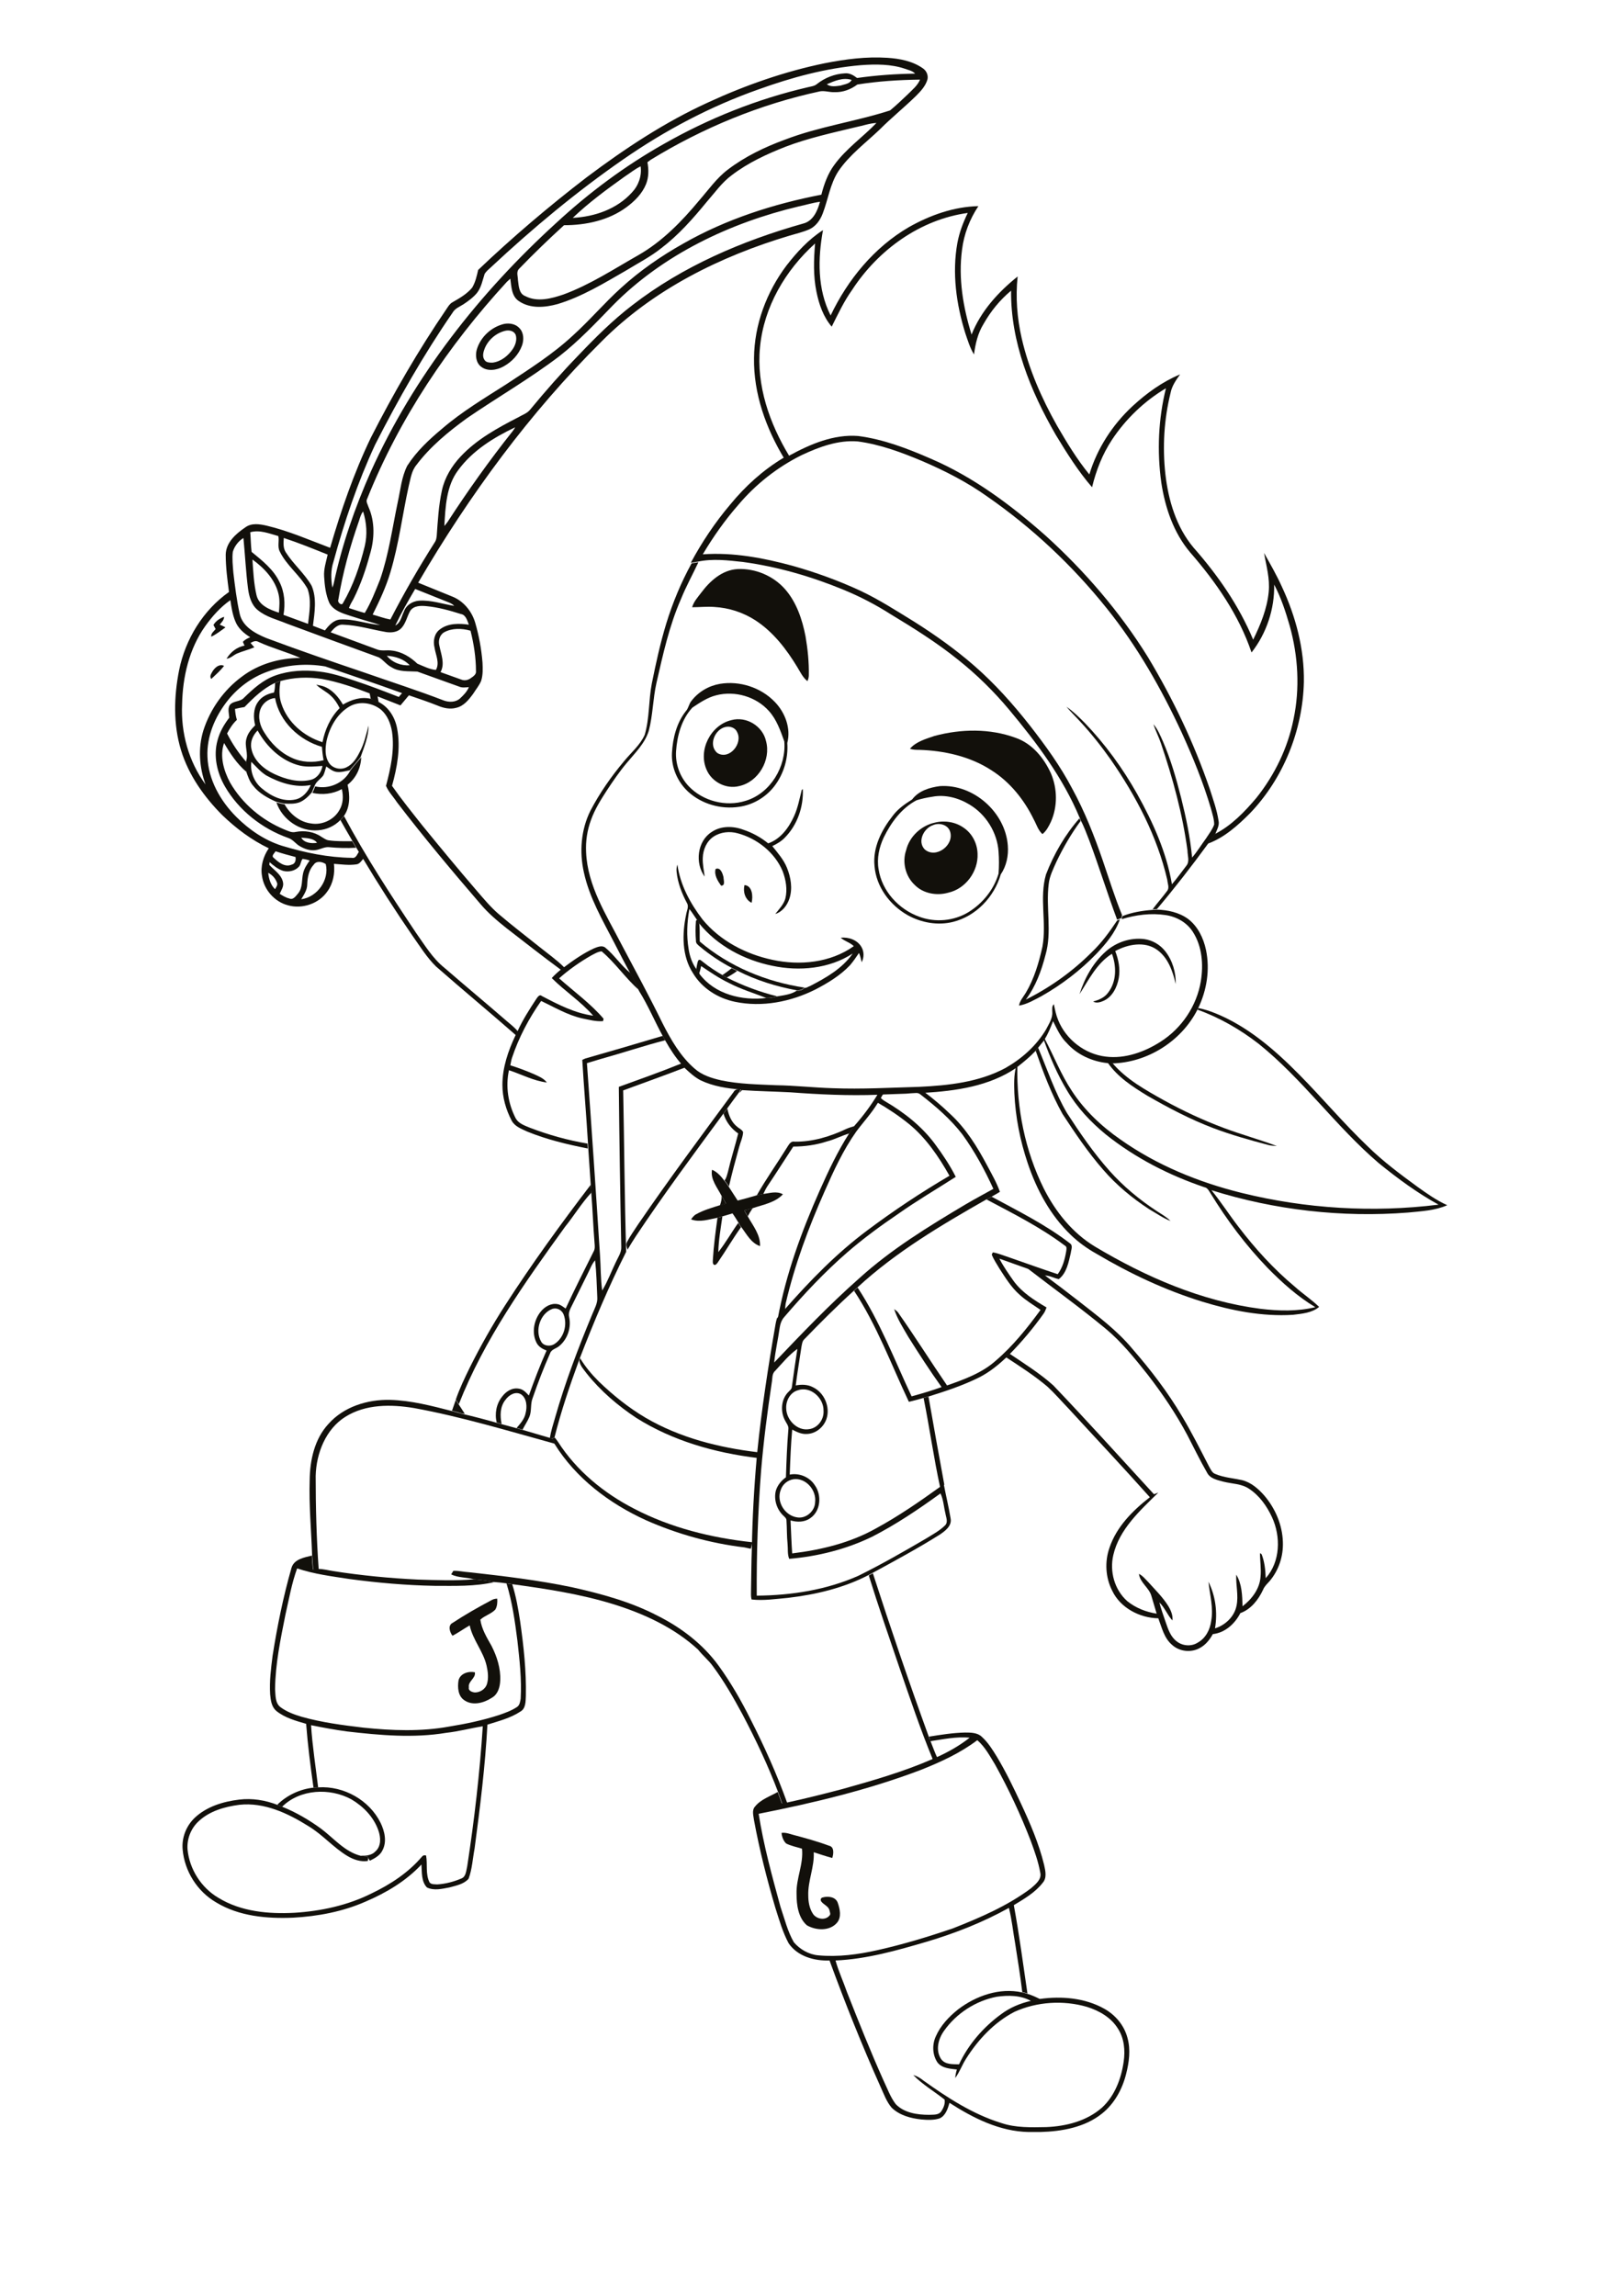 <?xml version="1.0" encoding="utf-8"?>
<!-- Generator: Adobe Illustrator 21.0.2, SVG Export Plug-In . SVG Version: 6.00 Build 0)  -->
<svg version="1.2" baseProfile="tiny" id="Layer_1" xmlns="http://www.w3.org/2000/svg" xmlns:xlink="http://www.w3.org/1999/xlink"
	 x="0px" y="0px" viewBox="0 0 595 842" overflow="scroll" xml:space="preserve">
<g>
	<path fill="#12100B" d="M351.5,736.9c6.6-5,15.2-8,23.4-6.2c0.6,0.1,1.3,0.3,1.9,0.5c1.7,0.5,3.2,1.2,4.8,2
		c-1.1,0.2-2.2,0.4-3.3,0.7c-3.8-2.2-8.5-2.2-12.7-1.6c-7.7,1.5-14.8,6.1-19.3,12.5c-2.1,2.9-3.2,7.1-1.1,10.3
		c1.5,2.2,4.4,1.9,6.8,2c-0.3,0.6-0.6,1.2-0.8,1.9c-2.5-0.3-5.6-0.4-7.3-2.6c-1.9-2.8-2-6.6-0.6-9.6
		C345,742.9,348.1,739.6,351.5,736.9"/>
	<path fill="#12100B" d="M115.1,655.6c0.6-0.1,1.2-0.1,1.7-0.1c9.3-0.6,18.7,4.7,22.8,13c1.5,3.1,2.4,6.9,0.7,10.1
		c-0.9,1.9-2.8,2.9-4.6,3.8c-0.2-0.2-0.5-0.8-0.6-1l-0.3-0.6c-0.8,0-1.7-0.1-2.5-0.2c1.9,0,4-0.1,5.4-1.6c2.2-1.9,2-5.2,1.1-7.7
		c-1.7-4.9-5.5-8.8-9.9-11.4c-7.9-4.3-18.8-3.8-25.4,2.7c-0.6-0.2-1.2-0.5-1.8-0.7C105.2,658.4,110.1,656.1,115.1,655.6"/>
	<path fill="#12100B" d="M337.8,649.1c-19.2,7.3-39.3,12.1-59.5,16.1c1.8,11.5,4.9,22.8,8,34.1c1.5,4.4,2.6,9,4.9,13
		c2.2,2.6,5.5,4.5,8.9,4.8c7.3,0.7,14.7-0.3,21.8-1.9c9.4-2.1,18.6-4.9,27.7-8c9.9-3.9,19.9-8.2,28.5-14.6c1.7-1.5,4.1-3.3,3.5-5.8
		c-0.7-4-2.1-7.9-3.5-11.7c-3.7-9.6-8.1-19-13.1-28c-1.9-3.1-3.7-6.5-6.5-8.9C352.3,642.9,345.1,646.2,337.8,649.1 M340.8,636.9
		c4.4-0.7,8.7-1.4,13.2-1.5c2.1,0,4.6,0,6.2,1.6c2.3,2.1,3.9,4.7,5.5,7.3c3.3,5.5,6.1,11.3,8.8,17.1c3.4,7.3,6.6,14.7,8.5,22.5
		c0.5,2.2,1.1,4.8-0.5,6.6c-2.8,3.6-6.8,5.9-10.6,8.2c2,10.8,3.4,21.6,5,32.4c-0.6-0.2-1.3-0.4-1.9-0.5c-0.7-6-1.7-11.9-2.6-17.8
		c-0.8-4.4-1.2-8.8-2.3-13.1c-9.5,5.3-19.7,9.3-30.1,12.4c-10.9,3.2-22.1,6.4-33.5,6.9c1.1,4,2.9,7.8,4.2,11.6
		c4.3,10.9,8.6,21.7,13.4,32.4c1.4,2.9,2.5,6.1,4.5,8.7c3.1,3.2,7.9,3.9,12.2,3.9c1.5-0.1,3.5,0.2,4.5-1.3c0.8-1.2,1.5-2.8,1.2-4.3
		c-3.8-3-8.1-5.5-11.5-9c1.4,0.4,2.6,1.1,3.7,2c8.8,6.3,18.2,12.4,28.6,15.6c5.3,1.8,11,1.6,16.5,1.5c7.3-0.3,14.8-2.2,20.4-7.1
		c4.7-4.3,7.1-10.6,8-16.9c0.6-4.1,0.2-8.6-2.1-12.1c-2.5-4.1-6.9-6.6-11.4-8c-8.6-2.5-18.3-1.9-26.5,1.8
		c-7.4,3.8-13.4,10.2-17.8,17.2c-1.5,2.3-2.4,5-4,7.1c0.1-1.1,0.3-2.1,0.6-3.1c0.2-0.6,0.5-1.3,0.8-1.9c3.4-7.3,8.9-13.6,15.3-18.3
		c3.3-2.5,7.1-4.1,11.1-5c1.1-0.3,2.2-0.5,3.3-0.7c7.9-1.1,16.5-0.4,23.6,3.6c4.1,2.3,7.3,6.1,8.5,10.7c1.2,4.3,0.6,8.9-0.5,13.2
		c-1.4,5.6-4.3,10.9-8.8,14.5c-6.3,5.1-14.8,6.6-22.7,6.8h-4.3c-10.6-0.2-20.3-5.1-29-10.7c-0.6,2.1-1.4,4.7-3.6,5.7
		c-2.1,0.7-4.5,0.6-6.7,0.4c-3.9-0.4-8-1.5-10.9-4.3c-1.9-2.2-2.9-5.1-4.1-7.7c-6.8-15.2-13-30.7-18.7-46.3
		c-5.6,0.2-11.7-1.5-15-6.3c-2.2-4.1-3.5-8.7-4.9-13.1c-3.1-10.5-5.8-21.2-7.8-32c-0.2-1.7-0.9-3.7,0.4-5.1c2.1-2.6,5.5-3.7,8.3-5.3
		c0.5,1.4,1,2.8,1.5,4.2c0.6-0.1,1.2-0.2,1.8-0.3c6.9-1.5,13.7-3.2,20.5-5c11.1-3.1,22.2-6.3,32.8-10.9c0.5-0.3,1.1-0.5,1.6-0.7
		c4.3-1.9,8.5-4.3,12.2-7.2c-4.9-0.5-9.8,0.6-14.6,1.3C341.2,638.1,341,637.5,340.8,636.9"/>
	<path fill="#12100B" d="M318.7,577.8c0.5-0.3,1-0.5,1.5-0.8c6.5,20.1,13.3,40.1,20.5,59.9c0.2,0.6,0.4,1.2,0.7,1.8
		c0.8,2,1.5,4,2.4,5.9c-0.5,0.2-1.1,0.5-1.6,0.7c-4.6-11.1-8.4-22.5-12.3-33.8C326.1,600.3,322.2,589.1,318.7,577.8"/>
	<path fill="#12100B" d="M106.9,575.1c0.9-3.3,4.7-3.9,7.5-4.6c0.1,1.7,0.2,3.4,0.4,5.1c0.7-0.1,1.4-0.2,2-0.2
		c1.8,0,3.6,0.5,5.5,0.8c10.3,1.6,20.6,2.6,31,3.1c6.8,0.2,13.7,0.5,20.6-0.1c2.5,0.2,5,0.5,7.5,1c-7.2,1.7-14.7,1.4-22,1.4
		c-10.4-0.2-20.8-1.1-31.2-2.5c-6.5-1-13-1.8-19.2-3.9c-2,5.5-3,11.3-4.3,17c-1.8,9-3.7,18.1-3.8,27.3c0.2,2.3,0,5.1,2,6.6
		c2.3,1.7,5,2.7,7.7,3.5c7.4,2.1,15.1,3.1,22.7,4c10.5,1.1,21.1,1.5,31.5-0.4c6.2-1,12.3-2.3,18.2-4.2c2.3-0.8,4.6-1.6,6.7-3
		c1-0.7,1.1-2,1.3-3c0.4-7.1-0.4-14.2-1.2-21.3c-0.9-7.1-1.9-14.2-4-21c0.7,0.1,1.4,0.2,2.1,0.3c1.4,4.4,2.2,9,2.9,13.6
		c1.3,9.1,2.3,18.3,2.1,27.4c-0.1,2,0,4.6-2,5.7c-3.6,2.4-8,3.5-12.1,4.8c-0.8,15.2-2.7,30.3-4.7,45.4c-0.7,3.7-0.9,7.6-2.2,11.1
		c-1.7,2-4.5,2.5-7,3.2c-2.7,0.5-5.7,1.3-8.3,0c-2.1-2.2-1.8-5.6-2-8.4c-5.7,6.1-13,10.4-20.5,13.6c-8.4,3.7-17.5,5.4-26.6,5.9
		c-9.6,0.4-19.8-0.5-28.2-5.6c-6.9-4-11.6-11.4-12.3-19.4c-0.4-4.3,1.3-8.7,4.5-11.7c4.4-4.1,10.4-5.9,16.2-6.6
		c4.8-0.6,9.6,0.2,14,1.9c0.6,0.2,1.2,0.5,1.8,0.7c5,2,9.8,4.8,14.2,8c4.7,3.5,8.7,8.5,14.6,10c0.8,0.1,1.7,0.1,2.5,0.2l0.3,0.6
		c0,0.3-0.1,0.8-0.2,1.1c-2.6,0.4-5.2-0.5-7.4-1.8c-5.2-3.1-9.2-7.9-14.4-11c-7.5-4.7-16.2-8.8-25.3-7.8c-5.4,0.7-11,2.3-15,6.1
		c-2.8,2.6-4.3,6.5-4,10.3c0.7,7.2,5,14,11.3,17.7c8.3,5.1,18.4,6,27.9,5.5c9.7-0.6,19.5-2.7,28.3-7.1c6.9-3.3,13.5-7.6,18.5-13.5
		c0.4-0.5,0.9-0.6,1.5-0.4c0.6,3.2-0.3,6.8,1.3,9.9c0.7,0.8,1.9,0.6,2.8,0.7c3.1-0.2,6.1-1,8.9-2.2c1.7-0.7,1.7-2.9,2.1-4.5
		c2.6-17,4.6-34.1,5.7-51.3c-4.5,0.7-8.8,1.9-13.4,2.4c-12,2-24.3,0.9-36.4-0.5c-4.4-0.6-8.8-1.4-13.2-2.3
		c0.5,7.7,1.7,15.2,2.6,22.8c-0.6,0-1.2,0-1.7,0.1c-1.1-7.8-2.1-15.6-2.7-23.4c-3.8-1.1-7.8-2.2-10.9-4.7c-1.8-1.5-2.1-3.9-2.3-6.1
		c-0.3-4.8,0.3-9.5,0.9-14.2C101.7,596.4,103.9,585.6,106.9,575.1"/>
	<path fill="#12100B" d="M165.8,517.4c0.5-1.3,0.9-2.7,1.4-4c0.4,0.6,0.7,1.2,1.1,1.7c0.7,1.1,1.5,2.3,2.2,3.4c-0.2,0-0.7-0.1-1-0.1
		C168.3,518,167.1,517.7,165.8,517.4"/>
	<path fill="#12100B" d="M166.3,576.1c1.9-0.1,3.8,0.4,5.7,0.5c12.7,1.4,25.3,2.9,37.8,5.5c10.7,2.4,21.5,5.3,31.3,10.4
		c8.8,4.4,16.8,10.5,22.6,18.5c4.4,6.1,8.2,12.7,11.6,19.5c5.1,10,9.7,20.2,13.5,30.8c-0.6,0.1-1.2,0.2-1.8,0.3
		c-0.5-1.4-1-2.8-1.5-4.2c-3.7-9.8-8.2-19.3-13.1-28.6c-3.3-6.1-6.7-12.1-10.8-17.6c-1.6-2.3-3.8-4-5.5-6.2
		c-8.8-8.1-19.9-13.2-31.2-16.7c-12-3.7-24.5-5.6-36.9-7.3c-0.7-0.1-1.4-0.2-2.1-0.3c-1.5-0.2-3-0.4-4.6-0.5c-2.5-0.5-5-0.8-7.5-1
		c-2.7-0.8-5.7-0.5-8.3-1.8C165.7,577.1,166.1,576.4,166.3,576.1 M120.5,522.2c5.6-6.3,14.3-9,22.6-8.8c7.7,0.2,15.3,2.2,22.7,4.1
		c1.2,0.3,2.5,0.7,3.7,1c4.3,1,8.5,2.1,12.7,3.3c0.6,0.2,1.2,0.3,1.8,0.5c1.8,0.5,3.6,1,5.5,1.5c0.7,0.2,1.4,0.4,2.2,0.6
		c3.4,1,6.8,2,10.2,3l0.7,0.2c0.3,0.6,0.6,1.3,1,1.9c-17.1-4.7-34.2-9.9-51.7-13.1c-8.4-1.4-17.7-1.5-25.2,3.2
		c-7.2,4.5-10.7,13.4-10.9,21.7c0,11.4,0.3,22.8,1.1,34.2c-0.7,0.1-1.4,0.1-2,0.2c-0.1-1.7-0.3-3.4-0.4-5.1
		c-0.3-9.3-1.2-18.5-0.9-27.8C113.7,535.4,115.4,527.7,120.5,522.2"/>
	<path fill="#12100B" d="M338.8,512.7c0.6-0.2,1.2-0.3,1.8-0.5c1.9,10.8,3.8,21.5,5.8,32.3c-0.5,0.3-1,0.7-1.5,1.1
		C342.5,534.6,341,523.6,338.8,512.7"/>
	<path fill="#12100B" d="M202.5,527.6c0.3-0.1,0.8-0.3,1-0.4c0.4,0.5,0.8,1,1.2,1.6c6.8,10.6,16.8,18.8,27.9,24.5
		c13.4,7,28.4,10.7,43.3,12.3c-0.1,0.8-0.2,1.6-0.5,2.4c-0.8-0.2-1.5-0.3-2.3-0.5c-12.5-1.5-24.7-4.9-36.2-10
		c-13.4-6.1-25.7-15.4-33.5-28C203.1,528.9,202.8,528.2,202.5,527.6 M212.8,498.1c1.9,3.2,4.3,6,6.9,8.6c5.2,5,10.9,9.6,17.2,13.3
		c12.5,7.3,26.8,10.9,41.1,12.6c-0.1,0.7-0.1,1.4-0.2,2.1c-15.6-1.9-31.1-6.3-44.4-14.7c-6.8-4.5-13.1-9.9-18.2-16.3
		c-1.1-1.5-2.4-2.8-2.7-4.7L212.8,498.1"/>
	<path fill="#12100B" d="M263.2,446.6c0.6-0.1,1.2-0.3,1.8-0.5c-0.6,4.3-1.4,8.7-1.5,13.1c2.7-3.4,4.8-7.2,7.3-10.7
		c0.3,0.5,0.7,1,1,1.6c-3,4.2-5.6,8.7-8.5,12.9c-0.3,0.4-0.7,1-1.3,0.9c-0.7-0.4-0.5-1.2-0.5-1.9
		C261.8,456.8,262.5,451.7,263.2,446.6"/>
	<path fill="#12100B" d="M273,443.9c1-0.3,2.1-0.5,3.1-0.8c-0.7,1-1.3,2-1.8,3C273.9,445.4,273.5,444.6,273,443.9"/>
	<path fill="#12100B" d="M264.7,438.6c0.6,0.9,1.1,1.9,1.6,2.9c-0.7,0.2-1.5,0.4-2.2,0.6C264.5,440.9,264.8,439.8,264.7,438.6"/>
	<path fill="#12100B" d="M264.7,438.6c-1.5-3-4.2-6.1-3.5-9.6c1.9,0.8,3.3,2.4,4.5,4c0.6,0.7,1.1,1.4,1.6,2.2
		c1.1,1.7,2.2,3.4,3.3,5.1c2.3-0.6,4.6-1.2,6.9-1.9c0.8-0.2,1.6-0.4,2.4-0.5c2.4-0.3,5-1.2,7.3,0.1c-2.9,3.1-7.3,3.8-11.1,5.1
		c-1,0.3-2.1,0.6-3.1,0.8c0.4,0.7,0.8,1.5,1.3,2.2c1.9,3.4,4.7,6.8,4.5,10.9c-3.3-1.1-4.9-4.4-6.9-7c-0.4-0.5-0.7-1-1-1.6
		c-0.7-1.1-1.4-2.3-2.2-3.4c-1.2,0.4-2.4,0.7-3.7,1.1c-0.6,0.2-1.2,0.3-1.8,0.5c-3.2,0.6-6.5,1.8-9.7,0.6c0.5-0.7,1.1-1.5,1.9-1.9
		c2.7-1.5,5.8-2.4,8.7-3.3c0.7-0.2,1.4-0.4,2.2-0.6C265.8,440.5,265.3,439.5,264.7,438.6"/>
	<path fill="#12100B" d="M310.5,414c0.9-0.4,1.9-0.7,2.9-1c-0.7,0.9-1.3,1.8-1.9,2.7c-2.8,0.8-5.3,2.2-8.1,2.9
		c-4,1.3-8.2,1.9-12.4,1.9c-3.1,4.7-6.1,9.5-9.2,14.1c-0.7,1-1.3,2.2-1.8,3.3c-0.8,0.2-1.6,0.3-2.4,0.5c3.4-6,7.4-11.6,11-17.4
		c0.7-1,1.3-2.6,2.9-2.3C298.1,418.8,304.6,416.8,310.5,414"/>
	<path fill="#12100B" d="M185.3,478.7c9.8-15.2,20.4-29.8,31.4-44.2c0.1,1,0.1,1.9,0.2,2.9c-3.6,3.9-6.3,8.4-9.6,12.5
		c-14.8,20.5-29.7,41.4-39,65.1c-0.4-0.6-0.7-1.2-1.1-1.7c1.4-4.1,3.3-8,5.2-11.9C176.3,493.6,180.6,486,185.3,478.7 M322.1,401.1
		c0.7,0,1.4-0.1,2-0.1c-0.3,0.6-0.7,1.1-1,1.7c-0.4,0.6-0.7,1.2-1.1,1.8c-2.3,3.8-5.3,7-7.9,10.5c-4.8,6.8-8.3,14.4-11.6,21.9
		c-5.9,13.3-11,27-14.3,41.2c-0.1,0.8-0.2,1.6-0.2,2.4c-0.9,1.1-1.8,2.1-2.7,3.1c3-16.3,8.7-31.9,15.4-47
		c3.2-7.2,6.6-14.4,10.9-21.1c0.6-0.9,1.2-1.9,1.9-2.7C316.6,409.3,319.6,405.3,322.1,401.1 M269.1,400.5c0.5-1,1.6-1.1,2.6-1.2
		c-0.1,0.3-0.3,0.9-0.5,1.2c-1.5,2-3,4-4.5,6.1c-0.5,0.6-0.9,1.2-1.4,1.9c-10.9,14.8-21.8,29.5-32,44.8c-1.1,1.7-2.1,3.3-3.1,5
		c-0.3-0.9-0.7-1.9-0.2-2.8c1.2-2.3,2.7-4.3,4.1-6.5C245.4,432.5,257.3,416.5,269.1,400.5"/>
	<path fill="#12100B" d="M406.4,389.8c0.4,0,1.3,0.1,1.7,0.1c5.1,6,12.2,9.9,19,13.7c7.1,3.9,14.4,7.3,21.9,10.1
		c6.4,2.4,13,4.2,19.4,6.6c-1.1-0.1-2.2-0.1-3.2-0.4c-6.8-1.8-13.6-3.7-20.2-6.2c-8.4-3.2-16.4-7.4-24.2-11.9
		C415.4,398.5,410,395,406.4,389.8"/>
	<path fill="#12100B" d="M379.9,385.3c0.3-0.3,0.6-0.7,0.9-1.1c3.4,8.1,6.2,16.5,10.6,24c4.8,7.4,9.8,14.7,15.7,21.3
		c5,5.6,10.8,10.4,17,14.5c1.8,1.2,3.7,2.2,5.3,3.8c-2.8-1.1-5.2-2.8-7.8-4.3c-6.3-4.1-12.1-8.9-17-14.6
		c-5.5-6.3-10.2-13.3-14.8-20.3C385.7,401.3,382.7,393.3,379.9,385.3"/>
	<path fill="#12100B" d="M286.7,672.2c1.4-0.2,2.8,0.3,4.2,0.7c4.5,1.2,8.9,2.4,13.2,4c2,0.4,1.7,3,1.2,4.5
		c-2.3-0.6-4.6-1.4-6.8-2.1c0.3,5.4-2.2,10.5-2,15.9c0,2.2,0.4,4.6,1.6,6.5c1.2,2.1,4.6,2.8,6.2,0.8c0.5-0.5,0.1-1.2,0-1.8
		c-0.3-1.6-2.1-2.1-3-3.3c-0.4-0.5-0.3-1.3,0.4-1.5c2-0.6,4.8-0.3,5.6,1.9c0.8,2.3,1.5,5.3-0.3,7.4c-2.7,3.1-7.7,2.8-11,0.9
		c-3.2-2.8-3.8-7.5-3.8-11.5c-0.2-5.7,2.6-10.9,2-16.6c-1.9-0.6-4-1-5.8-1.9C287.4,675.2,286.8,673.6,286.7,672.2 M180.2,586.9
		c0.7-0.4,1.4-0.6,2.2-0.6c0.1,1.4,0,2.8-0.7,4c-1.5,1.6-3.9,2.2-5.5,3.7c0.5,3.5,2.4,6.6,4.1,9.6c2,3.9,3.4,8.3,3.2,12.7
		c-0.1,2.4-0.8,5-3,6.3c-2.9,1.9-7,3.1-10.1,1c-2.4-1.5-2.6-4.8-2.2-7.3c0.6-2.6,3.7-3.5,6-3c0.4,2.2-2.6,3.3-2.2,5.5
		c-0.3,1.3,1.2,1.8,2.2,1.9c1.9,0,3.8-1.2,4.4-3c0.7-2.2,0.4-4.6-0.1-6.8c-1.2-5.3-5.1-9.5-6.2-14.8c-2.1,1.2-4.2,2.7-6.3,3.8
		c-1-1.2-1.8-3.8,0-4.7C170.4,592.3,175.3,589.5,180.2,586.9"/>
	<path fill="#12100B" d="M291.1,542.5c-2.1,0.3-4,1.8-4.7,3.9c-1.7,4.3,1.5,9.5,6.1,10.1c3.2,0.5,6.4-2.3,6.5-5.5
		C299.6,546.5,295.6,541.9,291.1,542.5 M292.6,509.9c-2.7,0.8-4.3,3.7-4.2,6.5c0,4.3,4.1,8.6,8.6,7.7c3.1-0.5,5.3-3.6,5.1-6.7
		C302.2,512.6,297.2,508.2,292.6,509.9 M284.4,502.7c-1.3,1.1-1,2.9-1.3,4.4c-1.6,10.7-3,21.4-3.9,32.2c-1.2,15.3-1.7,30.6-1.6,45.9
		c12.7-0.1,25.6-2.1,37.3-7.3c8.5-4.2,16.7-8.9,24.9-13.7c2.4-1.5,4.9-2.8,6.9-4.8c1.2-1.2,0.3-3,0.1-4.4c-0.6-2.4-0.7-5-1.8-7.3
		c-8,5.8-16.3,11.4-25.1,15.9c-9.5,4.6-19.9,7.2-30.4,8.1c-0.7-1.7-0.4-3.7-0.6-5.5c-0.3-2.9-0.2-5.8-0.4-8.6c0-0.8-0.7-1.3-1.2-1.8
		c-2.4-2.3-3.5-5.9-2.7-9.1c0.6-2,2-3.7,3.7-4.9c0.2-5.9,0.4-11.7,0.9-17.6c0.2-1.3-0.8-2.3-1.3-3.4c-1.6-3.1-1.4-7.3,1-10
		c0.6-0.7,1.6-1.3,1.6-2.3c0.6-4.6,1.3-9.2,2-13.8C289.4,496.9,287,499.9,284.4,502.7 M332.5,400.8c2.2-0.2,4.4-0.2,6.6-0.3
		c3.3,2.5,6.4,5.1,9.4,8c5.8,5.3,10,12.1,13.6,18.9c1.7,3.2,3.5,6.3,4.7,9.7c-1,0.6-2,1.2-3.1,1.8c-0.6,0.3-1.3,0.7-1.9,1
		c-16.5,9.4-33.1,19.2-47.2,32.2c-0.4,0.4-0.9,0.8-1.3,1.2c-6.3,5.7-12.3,11.7-18.2,17.8c-0.8,0.7-0.9,1.8-1.1,2.8
		c-0.7,4.7-1.5,9.4-2.1,14.2c2.1-0.4,4.4-0.4,6.4,0.7c4.1,2,6.3,7.2,4.9,11.5c-1,3.1-4,5.6-7.4,5.6c-1.9,0.1-3.6-0.8-5.2-1.6
		c-0.5,5.5-0.7,11-0.9,16.5c3.5-0.7,7.3,0.9,9.2,3.9c2.6,3.6,2.2,9.5-1.7,12.1c-2.1,1.5-4.8,1.5-7.2,0.8c0.2,4,0.3,8.1,0.6,12.1
		c10.7-1.3,21.4-3.9,30.8-9.2c8.1-4.4,15.8-9.7,23.3-15.1c0.5-0.4,1-0.7,1.5-1.1c0.8,4.2,1.8,8.3,2.5,12.5c0.6,2.8-2,4.7-4.1,6.1
		c-8,5-16.3,9.5-24.6,14c-0.5,0.3-1,0.5-1.5,0.8c-9.1,4.7-19.2,7.1-29.4,8.3c-4.5,0.4-9,1.1-13.4,0.6c-0.3-1.1-0.2-2.2-0.2-3.3
		c0.1-5.1,0.1-10.2,0.3-15.3c0.2-11.2,0.8-22.3,1.8-33.5c0.1-0.7,0.1-1.4,0.2-2.1c1.6-15.7,4-31.3,6.7-46.8c0.1-0.7,0.3-1.4,0.5-2.1
		c0.9-1,1.8-2.1,2.7-3.1c9.3-10.6,19.2-20.8,30.5-29.2c9.6-7.2,19.7-13.9,30.1-20c-4-7.1-8.7-14-15-19.1c-3.6-2.9-7.5-5.5-11.5-7.8
		c0.4-0.6,0.7-1.2,1.1-1.8c0.5,0.5,1.1,1,1.8,1.4c7,4.1,13.5,9.2,18.3,15.7c2.8,3.8,5.5,7.8,7.6,12c-7,4.5-14.2,8.7-21,13.5
		c-6.5,4.4-12.9,9.1-18.8,14.2c-8.3,7.2-15.9,15.3-23.1,23.7c-1,1.1-1.5,2.6-1.7,4c-0.6,4.3-1.6,8.5-2,12.7
		c10.1-10.6,20.2-21.2,31.2-30.9c11.8-10.7,25.4-19,39-27.1c3.4-2,6.8-3.8,10.2-5.7c-3.2-7-6.9-13.8-11.4-20
		c-4.4-5.7-9.9-10.4-15.6-14.8C336.2,400.4,334.2,400.8,332.5,400.8 M202.7,480c-4.5,1.6-6.6,7.9-4.2,12c0.9,1.7,3.4,1.9,4.9,0.9
		c3.4-2.2,4.8-6.9,3.4-10.7C206.2,480.5,204.4,479.5,202.7,480 M214.7,388.2c9.5-2.7,19-5.5,28.4-8.3c0.3,0.5,0.6,1.1,0.9,1.6
		c-8,2.1-15.8,4.7-23.7,6.9c-1.7,0.5-3.3,1-5,1.5c1.7,23.5,3.3,47,4.8,70.5c0.3,4.3,0.2,8.6,0.8,12.9c2-3.3,3.3-6.9,5-10.4
		c0.8-1.8,2.1-3.5,2-5.6c-0.4-19.6-0.7-39.1-0.9-58.7c7.7-2.8,15.4-5.5,23-8.6c0.4,0.5,0.8,1,1.3,1.5c-7.5,2.9-15.1,5.6-22.7,8.4
		c0.4,19.7,0.5,39.5,1.1,59.2c-6.4,12.7-11.9,25.8-17,39l-0.3,0.8c-3.4,9.3-6.6,18.7-9,28.3c-0.3,0.1-0.8,0.3-1,0.4l-0.7-0.2
		c0.4-2.5,1.2-5,1.9-7.4c3.7-13,8.5-25.6,13.7-38.1c0.8-2,2-4,1.8-6.2c-0.2-4.5-0.3-9-0.8-13.5c-1.3,1.5-1.9,3.4-2.8,5.1
		c-1.8,3.6-3.6,7.3-5.4,10.9c-0.7,1.5-1.8,3.1-1.3,4.9c0.8,3.8-0.6,8-3.6,10.5c-1.1,1-2.9,1.2-3.4,2.7c-2.4,5.4-4.5,10.9-6.4,16.4
		c-0.9,2.2-0.3,4.7-1.2,6.9c-0.7,1.7-1.7,3.1-2.5,4.7c-0.7-0.2-1.5-0.4-2.2-0.6c1.4-1.6,2.9-3.3,3.3-5.4c0.6-2.3,0.5-5.4-1.6-6.9
		c-2.1-1.3-4.5,0.2-5.8,2c-2,2.5-2,5.8-1.4,8.8c-0.6-0.2-1.2-0.3-1.8-0.5c-0.8-3.3-0.1-6.9,2-9.5c1.4-1.9,3.7-3.4,6.2-2.9
		c1.5,0.2,2.6,1.4,3.6,2.5c2-5.6,4.1-11.1,6.5-16.5c-1.6-0.6-3.1-1.5-3.8-3.1c-1.7-3.6-0.8-8.1,1.6-11.1c1.5-1.9,3.9-3.3,6.3-2.8
		c1.1,0.2,2,1,2.9,1.6c3.3-7.1,6.8-14,10.3-21c0.5-0.9,0.4-2,0.3-3c-0.5-6.2-0.7-12.3-1.2-18.5c-0.1-1-0.2-2-0.2-2.9
		c-0.3-4.4-0.6-8.9-0.9-13.3c0-0.6-0.1-1.2-0.1-1.8c-0.6-10.2-1.5-20.4-2.1-30.7C213.9,388.6,214.4,388.3,214.7,388.2"/>
	<path fill="#12100B" d="M439.3,370.3c0.1-0.2,0.2-0.5,0.3-0.6c2.1,0.4,4.2,1.1,6.2,1.9c11.9,4.8,21.8,13.4,30.8,22.5
		c8.5,8.6,16.3,17.9,25.1,26.3c5.6,5.5,11.9,10.2,18.2,14.8c3.5,2.5,7,5,11,6.8c-4.5,2-9.5,2.2-14.4,2.7
		c-24.2,1.9-48.9-0.9-72.1-8.2c3.5,4.3,6.5,9,9.9,13.4c6.1,8,12.9,15.5,20.7,22c2.9,2.6,6.1,4.7,8.9,7.4c-2.6,2.2-6.3,2.5-9.6,2.9
		c-11.2,0.7-22.4-1.5-33.2-4.8c-13.6-4.2-26.6-10.3-38.9-17.6c-3.4-1.9-6.6-4.2-9.4-6.9c-7.5-7.2-12.5-16.5-15.8-26.3
		c-2.8-8.3-4.5-16.9-4.9-25.7c-0.1-3.2-0.2-6.5,0.6-9.6l0.5-0.4c-0.3,15.5,2.8,31.1,9.7,45c4.3,8.5,10.5,16.3,18.8,21.3
		c18.6,11.1,39,20,60.7,22.8c6.7,0.8,13.5,1,20.1-0.6c-6.5-3.9-12.2-9-17.5-14.4c-8-8.3-14.9-17.5-20.9-27.3
		c-0.6-0.9-1.1-2.1-2.3-2.3c-13-4.4-25.3-10.7-36.1-19.3c-5.6-4.6-10.6-9.9-14.3-16.2c-3.5-5.8-6.2-12.1-8.5-18.5
		c0.1-0.1,0.3-0.4,0.3-0.5c3.4,6.4,6,13.2,10,19.2c4.6,7.1,10.9,13,17.8,17.8c13.3,9.4,28.7,15.7,44.5,19.6
		c23.5,5.8,48.2,7.3,72.2,4.3c-7.8-4.3-15-9.6-21.9-15.2c-15.8-13.5-27.9-30.8-44.1-43.8C455,377.6,447.4,373.2,439.3,370.3"/>
	<path fill="#12100B" d="M268.4,355.1c0.6,0.3,1.3,0.6,2,1c-1.2,0.9-2.5,1.7-3.8,2.4c-0.5-0.3-1.1-0.6-1.6-0.9
		C266.2,356.8,267.3,356,268.4,355.1"/>
	<path fill="#12100B" d="M256.1,352.3c0.6-0.8,1.3,0.2,1.8,0.5c2.2,1.8,4.7,3.4,7.1,4.8c0.5,0.3,1.1,0.6,1.6,0.9
		c5.9,3,12.1,5.3,18.5,6.9c-1.3,0.4-2.7,0.7-4,0.6c-4.6-1.8-9.3-3.2-13.7-5.5c-3.6-1.7-6.9-4-10.2-6.2c-0.2,0.9-0.4,1.8-0.7,2.7
		c-0.4-0.5-1-0.9-1.1-1.5C255.6,354.4,255.7,353.4,256.1,352.3"/>
	<path fill="#12100B" d="M361.9,439.9c0.6-0.4,1.3-0.7,1.9-1c9.8,5.3,19.9,10.3,28.7,17.1c1.2,0.8,0.4,2.4,0.3,3.5
		c-0.8,3.4-1.5,7.4-4.4,9.6c-1.8-0.3-3.4-1.4-5.3-1.3c-1.9-1.4-4.2-1.9-6.4-2.6c-3.3-1.2-6.7-2.4-10.1-3.6c1.5,2.9,3.4,5.6,5.3,8.3
		c3.1,4.2,7.6,7,12,9.6c-0.3,0.8-0.6,1.6-1.1,2.3c-3.7,5.2-7.8,10.1-12.3,14.7c-0.4,0.4-0.9,0.9-1.3,1.3c-3,2.8-6.2,5.4-9.9,7.3
		c-6,3-12.4,5.1-18.8,7.1c-0.6,0.2-1.2,0.3-1.8,0.5c-1.7,0.5-3.5,1-5.3,1.4c-6.5-13.7-11.7-28-20.1-40.7c0.4-0.4,0.9-0.8,1.3-1.2
		c8.2,12.5,13.5,26.5,19.8,39.9c3.7-1,7.4-2.1,11-3.4c-4.3-6-8.3-12.2-12.2-18.4c-1.9-3.3-4-6.5-5.2-10.2c0.5,0.4,1,0.7,1.4,1.2
		c6.2,8.8,11.9,17.9,18,26.8c6.3-2.2,12.9-4.6,17.9-9.1c6.3-5.4,11.5-11.9,16.4-18.6c-2.6-1.8-5.3-3.4-7.6-5.5
		c-3.1-2.7-5.3-6.3-7.5-9.7c-1-1.7-2.1-3.3-2.8-5.1c0.1-0.2,0.3-0.6,0.4-0.8c1.9,0.3,3.7,1.1,5.6,1.7c6.1,2.1,12.1,4.3,18.2,6.3
		c1.8-2.4,2.6-5.4,3.1-8.3c0.1-0.8,0.4-1.8-0.5-2.2C381.7,450.1,371.7,445.1,361.9,439.9 M265.4,408.4c0.5-0.6,0.9-1.2,1.4-1.9
		c0.5,2.6,1.6,5.2,3.7,6.8c0.7,0.6,1.7,1,2.1,1.9c-0.1,1.9-1,3.7-1.5,5.6c-1.3,4.7-2.6,9.5-3.7,14.3c-0.5-0.8-1.1-1.5-1.6-2.2
		c0.7-0.9,0.9-2,1.2-3c1.1-4.8,2.6-9.4,3.8-14.2C268.2,413.9,266.3,411.4,265.4,408.4 M217.9,347.8c1.3-0.5,2.9-1.2,4.1-0.3
		c3.4,2.8,5.8,6.6,9.3,9.4c1.1,2,2.1,4,3,6.1c-4.9-4.3-8.6-9.9-13.6-14.1c-1.4,0.1-2.6,0.9-3.8,1.5c-4.2,2.4-8.2,5.2-11.8,8.4
		c5.5,4.9,11.5,9.2,16.3,14.8c0,0.2-0.1,0.7-0.2,0.9c-2.6,0.2-5.1-0.5-7.6-1c-5.4-1.2-10.2-4.1-15.1-6.4
		c-4.5,6.4-8.2,13.4-10.7,20.9c-0.3,0.9-0.4,1.8-0.6,2.7c2.9,0.9,5.8,2,8.6,3.2c1.7,0.8,3.6,1.5,4.8,3.1c-4.9-0.6-9.3-3-13.9-4.5
		c-1.3,6-0.3,12.3,2.5,17.7c1.1,1.9,3.3,2.6,5.2,3.4c6.8,2.6,13.9,4.6,21.1,5.8c0,0.6,0.1,1.2,0.1,1.8c-7.6-1.5-15.1-3.3-22.2-6.2
		c-2.1-1-4.5-1.8-5.7-4c-2.1-4-3.4-8.5-3.4-13.1c0-6.4,2.1-12.5,4.8-18.2c0.2-0.4,0.6-1.1,0.7-1.4c1.9-4.2,4.4-8.1,6.9-11.9
		c0.5-0.7,1.2-1.9,2.1-1.1c5.9,3.1,12.1,6.3,18.8,7.2c-4.5-5.2-10.3-8.9-15.2-13.8c1-1.1,2.1-2.1,3.2-3c0.4-0.3,0.8-0.6,1.2-0.9
		C210.4,352.1,214,349.6,217.9,347.8"/>
	<path fill="#12100B" d="M376.7,465c2.2,0.7,4.5,1.3,6.4,2.6c4.2,3.1,8.4,6.3,12.5,9.5c7,5.5,14.2,10.8,19.9,17.7
		c6.7,7.7,12.9,15.8,18.1,24.6c3.6,6,6.7,12.2,9.9,18.4c0.6,1,1.1,2.4,2.4,2.8c3.1,1.3,6.4,1.5,9.6,2.2c3.4,0.8,6.1,3.2,8.3,5.7
		c4,4.7,6.6,10.7,6.8,17c0.2,5.2-1.5,10.4-4.9,14.4c-0.9,1-1.9,1.9-2.4,3.2c-1.7,3.6-4.4,7.1-8.3,8.5c-2,3.9-5.6,7.2-10.1,7.7
		c-1.1,2-2.6,3.9-4.6,5c-3.2,1.9-7.6,1.5-10.4-1.1c-2.9-2.5-3.7-6.3-5-9.7c-6.8-0.1-13.9-3.8-16.9-10.1c-2.5-4.9-2.8-10.7-1-15.8
		c2.6-7.7,8.5-13.6,14.8-18.5c-9.8-11-19.9-21.7-29.8-32.5c-2.6-2.7-5-5.5-7.7-8c-4.7-4-10-7.4-15.2-10.8c0.4-0.4,0.9-0.9,1.3-1.3
		c5.5,3.7,11.1,7.2,16,11.6c12.5,13.1,24.6,26.5,36.9,39.9c0.5-0.2,1.1-0.4,1.6-0.6c-6.7,6.6-14.3,13.4-16.5,22.9
		c-1.4,6,0.4,12.7,5.1,16.9c3.1,2.5,6.9,4,10.8,4.6c-0.6-2.1-1.3-4.3-1.9-6.4c-0.8-3.1-4.2-4.9-4.6-8.2c1.4,0.7,2.4,2,3.5,3.1
		c2.5,2.8,5.2,5.4,7.2,8.6c1,1.6,1.8,3.5,1.6,5.4c-1.9-2-2.8-4.7-4.8-6.6c0.6,2.4,1.5,4.8,2.3,7.2c0.9,2.6,1.8,5.4,4.1,7.1
		c2.2,1.7,5.4,1.9,7.7,0.4c2.9-1.6,4.5-4.8,4.9-7.9c0.9-4.8-0.5-9.6-1-14.4c2.6,5.2,3.4,11.3,2.4,17.1c3.8-1.2,7.1-4.3,7.9-8.3
		c0.8-3.8-0.3-7.6-0.1-11.4c2.1,3.4,2.2,7.7,2.3,11.6c3.4-2.6,6.3-6.4,6.6-10.8c0.3-2.9-0.2-5.8-0.2-8.7l0.6,0.4
		c1.1,2.8,1.4,5.8,1.5,8.8c5.4-6,5.6-15.3,2.3-22.4c-1.9-4.1-4.6-7.9-8.4-10.4c-2.8-1.9-6.3-1.8-9.4-2.6c-2.2-0.6-4.9-1.1-6-3.3
		c-2.6-4.5-4.8-9.1-7.2-13.7c-4.2-7.9-9.2-15.3-14.7-22.4c-4.7-5.9-9.5-11.9-15.3-16.7C396.3,479.6,386.4,472.5,376.7,465
		 M405.8,348.8c3.8-3.3,8.9-5,13.9-4.4c3,0.4,5.8,2,7.7,4.4c2.7,3.4,4,7.8,3.9,12.1c-1.1-4.7-2.8-9.7-6.9-12.6
		c-4.5-3.2-10.7-2-15.3,0.5c1.2,3.1,1.9,6.5,1.3,9.9c-0.6,3.4-2.4,7-5.7,8.4c-1.1,0.5-2.6,0.9-3.7,0.2c2.2-0.6,4.3-1.5,5.6-3.4
		c3-4,3-9.5,1.3-14.1c-5.5,3.4-8.5,9.5-11.9,14.8C397.9,358.6,401.1,352.9,405.8,348.8"/>
	<path fill="#12100B" d="M255.3,337.7c0.1-0.1,0.3-0.3,0.4-0.4l0.2-0.2c0.2,0.4,0.5,1.1,0.6,1.5c0.3,2.2,0.1,4.5,0.2,6.7
		c10.8,9.2,24.4,14.8,38.4,16.9c-0.7,0.7-1.8,1.1-2.8,1c-7.5-1.4-15-3.7-21.8-7.2c-0.7-0.3-1.3-0.7-2-1c-4.2-2.2-8.1-4.8-11.7-7.8
		c-0.7-0.6-1.6-1.2-1.5-2.2C255.1,342.7,255.1,340.2,255.3,337.7"/>
	<path fill="#12100B" d="M273.1,324.6c2.9,0.2,3.2,4.2,2.6,6.5C273.3,329.9,272.5,327,273.1,324.6"/>
	<path fill="#12100B" d="M262.5,318.7c1.8-0.8,2.6,1.7,2.9,3c0,1,0.8,3.2-0.9,3.1C263.3,323.1,261.9,320.9,262.5,318.7"/>
	<path fill="#12100B" d="M252.9,333.4c-0.9,4.8-1.1,9.8-0.3,14.6c0.4,2.7,1.3,5.3,2.9,7.5c0.1,0.6,0.7,1,1.1,1.5l0,0.2
		c5.6,7.5,15.7,9.9,24.6,8.8c1.4,0.1,2.7-0.2,4-0.6c2.4-0.4,5.1-0.7,7.1-2.1c1,0.1,2.1-0.2,2.8-1c0.8,0.1,1.4-0.5,2.1-0.7
		c5.8-3,11.8-6.4,15.6-11.9c-8.6,5.6-19.6,6.6-29.5,4.5c-10.3-2.1-20.1-7.3-26.8-15.5c-0.2-0.4-0.5-1.1-0.6-1.5l-0.2,0.2
		C254.7,336,253.9,334.6,252.9,333.4 M248.2,319.7c-0.1-0.9,0-1.8,0.3-2.6c1,7.4,4.7,14.2,9.2,20.1c6.4,7.8,15.8,12.7,25.6,14.8
		c10.1,2.2,21.3,1.1,29.9-5c-1.4-1.4-3.4-1.8-4.8-3.1c2.9-0.3,6.1,0.8,7.6,3.4c1,1.7,1,3.8,0.1,5.6c-0.3-1.2-0.5-2.3-1-3.4
		c-1,1.5-2.1,3.1-3.3,4.5c-3.6,3.8-8.1,6.5-12.7,8.9c-9,4.5-19.5,6.6-29.5,4.5c-6.3-1.3-12.1-5-15.4-10.5c-4.1-6.3-4-14.4-2.5-21.5
		c0.2-1.4,1.1-2.9,0.3-4.2C250.1,327.6,248.6,323.8,248.2,319.7"/>
	<path fill="#12100B" d="M383.7,320.7c2.9-7.5,7-14.6,12.3-20.6c0.1,0.3,0.2,0.6,0.4,1c-3.4,4.6-6.3,9.6-8.8,14.8
		c-1.2,2.7-2.6,5.4-2.9,8.3c-1.1,8.7,1.3,17.6-1.2,26.1c-1.5,5.8-3.6,11.5-7.2,16.3c8.8-4.4,17-10.2,24-17.2
		c3.7-3.5,6.7-7.6,9.5-11.8c0.3-0.1,0.8-0.3,1-0.4c-1.7,4.9-5.1,8.9-8.6,12.6c-5.9,6.1-12.7,11.3-20.1,15.5c-2.7,1.4-5.3,3-8.3,3.5
		c0.3-1.8,1.6-3.2,2.5-4.7c3.1-5.2,4.8-11.1,6.1-16.9C384,338.4,381.2,329.3,383.7,320.7"/>
	<path fill="#12100B" d="M124.9,300.8c0.4-0.5,0.9-1,1.3-1.5c7.9,14.8,17.1,28.9,26.4,42.8c3.2,4.5,6.1,9.4,10.5,12.9
		c7.5,6.5,15.2,12.9,22.7,19.4c1.4,1.2,3,2.4,4.2,3.9c-0.2,0.4-0.6,1.1-0.7,1.4c-9.7-8.5-19.6-16.7-29.3-25.2
		c-3.4-3.3-5.9-7.4-8.6-11.2c-6.4-9.3-12.5-18.8-18.3-28.5c-0.5-0.9-1.1-1.7-1.6-2.6c-0.3-0.5-0.6-1-0.9-1.5
		c-0.5-0.8-0.9-1.6-1.4-2.4C127.8,305.9,126.3,303.3,124.9,300.8"/>
	<path fill="#12100B" d="M342.3,302.6c-3.4,1.1-5.9,6-3.1,8.9c4.1,3.6,11-1.6,9.3-6.6C347.7,302.5,344.6,301.6,342.3,302.6
		 M342.9,301.7c3.5-0.9,7.5-0.3,10.5,1.8c3.2,2.1,5.1,5.8,5.2,9.6c0.3,6.5-4.4,12.9-10.8,14.3c-4.2,1.2-9.2,0.3-12.3-2.9
		c-3.4-3.2-4.6-8.4-3.1-12.7C333.6,306.8,337.9,302.8,342.9,301.7 M266.2,266.6c-4,0.8-6.5,6.8-3,9.6c4.4,2.6,9.4-3.6,7.2-7.7
		C269.8,267,267.9,266.2,266.2,266.6 M268.3,264.1c5.5-1.5,11.5,2.2,12.7,7.7c1.9,6.9-2.8,15-9.9,16.5c-4.7,1.2-10-1.5-11.9-6
		C256,275.1,260.7,265.9,268.3,264.1"/>
	<path fill="#12100B" d="M78.1,246c0.9-1.3,2.4-2.6,4.1-1.8c-1.4,1.8-3.1,3.3-4.7,4.8C76.7,248,77.6,246.9,78.1,246"/>
	<path fill="#12100B" d="M78.3,229.2c0.9-1.5,2.3-2.4,3.9-3c0,1.2-0.9,2-1.6,2.9c0.7,0.3,1.5,0.6,2.1,1c-1.7,1.2-3.3,2.5-5.2,3.4
		c-0.2-1.2,1-2,1.6-2.8C78.8,230.2,78.6,229.7,78.3,229.2"/>
	<path fill="#12100B" d="M294.1,289.7l0.4-0.3c0.3,6.5-2,13.1-6.5,17.7c-1.3,1.4-3,2.4-4.7,3.2c2,2.5,4.2,5,5.4,8
		c1.4,3.5,2.1,7.5,0.9,11.2c-0.8,2.5-2.6,4.9-5.2,5.7c1.4-1.8,3.1-3.5,3.7-5.7c0.8-3.3,0.2-6.8-1-10c-2.9-6.9-9.4-12-16.5-13.9
		c-2.9-0.8-6.2-0.5-8.8,1.2c-2.6,1.7-3.9,4.8-4,7.8c-0.1,2.3,0.4,4.6,0.7,6.9c-3.6-4.9-2.8-13,2.6-16.4c3.4-2.3,7.9-2.2,11.6-0.8
		c3.3,1.1,6.4,2.8,9.1,5c4.6-1.6,7.6-5.8,9.5-10C292.7,296.2,293.3,292.9,294.1,289.7 M92.2,279.4c-0.5,3.6,1,7.4,3.8,9.7
		c3.4,2.9,7.9,5.1,12.4,4.1c2.7-0.6,4.6-2.9,5.6-5.3c-5.6,1.1-11.4-0.8-16.3-3.5C95.6,283.1,94,281.2,92.2,279.4 M94.5,267.9
		c-1.7,1.7-2.8,4.1-2.3,6.6c0.8,4.4,4.6,7.6,8.5,9.4c4.1,1.9,8.8,3.2,13.3,2.1c2.4-0.6,3.9-2.8,4.3-5.1c-2.7,0.2-5.5,0.5-8.2-0.1
		C103.3,279.2,97.8,273.9,94.5,267.9 M95.5,260.2c-1,2.9-0.1,6.1,1.5,8.5c2.4,3.9,5.8,7.3,10,9.2c3.6,1.7,7.8,1.9,11.7,0.9
		c-0.3-1.6-0.5-3.3-0.6-4.9c-8.3-2.4-15.6-9.2-17.2-17.9C98.5,256.2,96.3,257.9,95.5,260.2 M100.9,250.5c0.7-0.3,1.3-0.5,2-0.7
		c-0.5,2.7-0.6,5.6,0.3,8.2c2.2,6.9,8.3,12.1,15.1,14.2c0.9-4.6,2.9-9.1,6.3-12.5c-0.8-1.6-1.8-3.2-3.1-4.4
		c-1.6-1.6-3.8-2.5-5.5-4.2c0.9,0.2,1.7,0.3,2.6,0.6c3.2,1.1,5.5,3.8,7.2,6.7c3.1-1.8,6.7-3,10.3-2.1c1,0.3,2,0.7,2.9,1.2
		c3.7,1.9,6,5.8,6.7,9.8c1.3,7,0,14.1-1.9,20.9c3.5,5,7.3,9.7,11.1,14.5c6.6,8.1,13.3,16.2,20.1,24.1c2.5,2.9,5,5.9,7.9,8.4
		c4.8,4.1,9.9,8,14.9,12c3.1,2.5,6.4,4.8,9.2,7.6c-0.4,0.3-0.8,0.6-1.2,0.9c-6.8-5-13.4-10.2-20-15.3c-3.4-2.7-6.7-5.5-9.5-8.8
		c-10.5-12.2-20.9-24.6-30.7-37.4c-1.3-2-3.1-3.8-4-6c1.7-6.4,3.2-13.2,2.2-19.9c-0.5-3-1.7-6-4-8c-3.2-2.6-8-3.3-11.6-1.2
		c-4.5,2.6-7.3,7.6-8.4,12.6c-0.5,2.7-0.7,5.7,0.9,8.1c1.3,2,4.2,2.7,6.4,1.6c2.3-1.1,3.7-3.3,4.8-5.5c1.7-3.1,2.4-6.5,3.3-9.8
		c0,4-1.6,7.8-2.9,11.5c-1.2,1.7-2.7,3.2-4,4.9c-1.6,0.3-3.1,0.8-4.8,0.6c-1.5-0.2-2.6-1.2-3.8-2c-0.4,1.1-0.6,2.4-1.2,3.4
		c-1,1.3-2.5,2.1-3.1,3.7c-0.3,0.8-0.7,1.6-1,2.4c-1.3,1.5-2.8,3-4.7,3.7c-1.8,0.6-3.7,0.5-5.5,0.4c-1-0.2-2-0.4-3-0.7
		c-3.1-1.4-6.2-3.1-8.3-5.8c-1.4-1.6-2-3.6-2.7-5.6c0-1.2,0-2.4,0.1-3.5c0.9-2.7-0.7-5.5,0.1-8.2c0.5-2,1.8-3.5,3.2-4.9
		c-0.7-2.8-0.7-6.1,1-8.5c1.3-2,3.6-3.1,5.9-3.5C100.8,253,100.9,251.7,100.9,250.5 M253.7,206.6c0.8-0.1,1.6-0.3,2.5-0.4
		c-2.1,4.5-4.5,8.8-6.4,13.5c-4.3,9.8-6.6,20.3-9,30.8c-1.3,5.8-1.3,11.8-2.8,17.5c-1.4,4.6-5,8.1-8,11.7c-2.7,3.2-5.1,6.7-7.4,10.2
		c-2.2,3.4-4.4,6.9-5.8,10.8c-1.4,3.8-2,7.8-1.8,11.8c0.5,12.4,7.4,23,12.9,33.7c5.1,9.6,10.3,19.2,15.1,29
		c3.1,6.1,6.6,12.2,11.8,16.7c2.7,2.4,6.2,3.5,9.7,4.3c6.6,1.4,13.5,1.5,20.2,1.8c7,0.1,13.9,0.9,20.9,1.1c10.5,0.4,21-0.2,31.5-0.5
		c10.8-0.5,22-1.7,31.7-6.9c6-3.4,11.3-8.1,14.9-14.1c1-2,2.5-4.1,2.3-6.5c0-1-0.2-2.1,0.6-2.8c0.4,2,0.8,4,1.6,5.9
		c2.9,7.1,9.8,12.4,17.4,13.3c7.1,0.9,14.3-1.7,20.2-5.5c7.7-4.9,13.2-13.1,14.7-22.1c1-6.1,0.5-12.8-2.9-18.1
		c-2.2-3.5-6-5.6-10-6.2c-5.4-0.8-10.9-0.1-16.1,1.5c0.1-0.4,0.1-0.8,0.2-1.1c3.5-1.4,7.2-2,11-2.3c0.4,0,1.2-0.1,1.6-0.1
		c4,0.1,8.2,1,11.5,3.4c3.6,2.7,5.7,7.1,6.6,11.4c1.5,7.2,0.3,14.8-2.9,21.4c-0.1,0.2-0.2,0.5-0.3,0.6
		c-5.9,11.5-18.3,19.3-31.2,19.6c-0.4,0-1.3-0.1-1.7-0.1c-5.7-0.6-11.2-3.1-15-7.4c-2.3-2.2-3.6-5.2-5-8c-0.9,2.3-1.8,4.7-3.2,6.8
		c-0.1,0.1-0.3,0.4-0.3,0.5c-0.7,0.9-1.4,1.7-2.1,2.6c-0.3,0.4-0.6,0.7-0.9,1.1c-2,2.1-4.3,4-6.6,5.8l-0.5,0.4
		c-9.9,6.7-22.1,8.4-33.7,9.1c-2.2,0-4.4,0.1-6.6,0.3c-2.8,0.1-5.6,0.2-8.4,0.3c-0.7,0-1.4,0.1-2,0.1c-10.7,0.4-21.4-0.1-32.1-0.9
		c-5.9-0.3-11.8-0.4-17.7-0.8c-0.3,0.3-0.6,0.7-0.9,1c0.1-0.3,0.3-0.9,0.5-1.2c-5-0.4-10.2-1.2-14.8-3.4c-2.1-1.1-3.9-2.7-5.6-4.3
		c-0.4-0.5-0.9-1-1.3-1.5c-2.3-2.6-4.2-5.5-5.9-8.5c-0.3-0.5-0.6-1.1-0.9-1.6c-3.1-5.6-5.5-11.5-8.9-16.9c-0.9-2.1-1.9-4.1-3-6.1
		c-2.1-3.8-4.1-7.7-6.1-11.6c-4.3-8.3-9.1-16.5-11.1-25.7c-1.7-7.5-1.1-15.7,2.4-22.7c3.4-6.5,7.6-12.5,12.3-18.1
		c2.6-3.2,5.9-5.9,7.6-9.7c1.8-6.1,1.4-12.6,2.6-18.8c1.5-7.4,3.1-14.8,5.3-22C246.8,220.9,249.9,213.5,253.7,206.6"/>
	<path fill="#12100B" d="M289.5,167.1c7.7-4.2,16.3-7.9,25.3-7.2c9.3,1.2,18.1,4.6,26.6,8.3c15.6,6.7,29.3,16.9,42,28.1
		c14.5,13.1,27.4,28.1,37.7,44.7c9.2,15.3,16.9,31.5,22.7,48.4c1.2,3.8,2.6,7.6,3.2,11.6c0.4,1.7-0.6,3.3-1.2,4.9
		c-1,1.1-1.9,2.3-2.7,3.6c-6,8.2-12.2,16.2-18.7,23.9c-0.4,0-1.2,0.1-1.6,0.1c1.7-2.3,3.6-4.4,5.3-6.7c1-1.2,0.2-2.7,0.1-4.1
		c-3.7-16-11.5-30.8-20.8-44.2c-3.4-4.8-7.1-9.5-11.1-13.8c-1.7-1.9-3.5-3.6-5.1-5.5c2.5,1.7,4.6,3.8,6.7,5.9
		c7.5,7.8,13.9,16.6,19.2,26c5.8,10.4,10.8,21.4,12.8,33.2c1.9-2.2,3.5-4.5,5.3-6.8c1.3-1.6,0.4-3.7,0.4-5.6
		c-1.8-13.4-5.4-26.5-9.7-39.2c-0.8-2.4-2-4.7-2.8-7.1c1.6,1.8,2.5,4.1,3.5,6.3c2.9,6.7,4.9,13.7,6.7,20.8c1.8,7.2,3.3,14.4,4,21.8
		c1.9-2.2,3.4-4.7,5.1-7c1.1-1.7,2.3-3.2,3-5.1c0-2-0.7-4-1.2-5.9c-2.8-9.5-6.6-18.8-10.7-27.8c-7.5-16.2-16.4-31.8-27.6-45.7
		c-12.5-15.6-27.2-29.4-43.6-40.8c-7.4-5.3-15.6-9.5-24-13.1c-7.6-3.2-15.4-6.1-23.6-7.2c-7.2-0.6-14.2,2-20.6,5
		c-8.9,4.4-16.9,10.7-23.3,18.3c-4.9,5.6-9.2,11.7-13,18.1c11.1-0.8,22.2,1.3,32.9,4.2c8.5,2.4,16.8,5.4,24.8,9.1
		c7,3.3,13.5,7.5,20,11.5c7.6,4.8,14.9,10,21.7,15.9c7.6,6.6,14.4,14.2,20.6,22.1c5.7,7.3,11.2,14.9,15.5,23.1
		c4.6,8.4,8.1,17.3,11.2,26.3c2.3,6.7,4.4,13.5,7.1,20.1c-0.1,0.4-0.2,0.8-0.2,1.1c-0.2,0.1-0.5,0.2-0.6,0.2c-0.3,0.1-0.8,0.3-1,0.4
		c-3.6-9.6-6.6-19.4-10.2-29c-1-2.5-1.9-5.1-3.2-7.5c-0.1-0.3-0.2-0.7-0.4-1c-6.1-14.6-15.7-27.4-25.8-39.5
		c-5.6-6.7-11.9-12.9-18.7-18.3c-7.8-6.3-16.3-11.6-24.9-16.8c-5.5-3.5-11.3-6.5-17.4-9c-11.7-4.8-24.1-8.4-36.7-10.1
		c-5.5-0.6-11.1-1.3-16.6-0.1c-0.8,0.1-1.6,0.3-2.5,0.4c4.1-7.6,8.9-14.8,14.5-21.4c5.5-6.7,12-12.6,19.5-17.1
		C288.3,167.7,288.9,167.4,289.5,167.1"/>
	<path fill="#12100B" d="M342,292.2c-2,0.3-3.9,0.7-5.8,1.3c-5.5,2.9-9.3,8.1-12,13.6c-1.7,3.6-2.6,7.7-1.9,11.7
		c1.2,8,7.4,14.7,14.9,17.4c5.9,2.2,12.7,1.6,18.1-1.7c5.2-3.2,9.3-8.3,11-14.1c0.2-2.7,0.2-5.4,0-8.1c-0.5-7-4.6-13.6-10.6-17.2
		C351.6,292.6,346.7,291.3,342,292.2 M334.6,293.2c2.4-3.2,6.4-4.4,10.2-4.9c12.3-0.8,24,9.6,24.9,21.8c0.3,3.7-0.5,7.5-2.6,10.6
		c-2.4,8.3-9.1,15.3-17.5,17.4c-5.6,1.4-11.7,0.3-16.7-2.5c-6.5-3.7-11.5-10.4-12.1-18c-0.7-6.8,2.6-13.2,6.6-18.3
		C329.3,296.7,331.9,294.9,334.6,293.2 M342.8,269.9c9.7-2.6,20.3-2.8,29.8,0.7c6,2.1,10.3,7.3,12.9,13c2.4,5.6,2.5,12.2,0,17.8
		c-0.8,1.7-1.7,3.4-3.1,4.5c-1.6-1.4-2.2-3.6-3.2-5.4c-3.5-7.2-8.7-13.7-15.5-18c-7.8-5.1-17.3-7.2-26.5-7.5c-1.1,0-2.3,0-3.4-0.4
		C336,272,339.6,271,342.8,269.9 M262.7,255c-3.2,0.8-6,2.7-8.7,4.5c-4,4.3-5.6,10.3-6,16c-0.3,4.7,1.4,9.4,4.6,12.8
		c5.2,5.5,13.7,7.7,20.9,5.4c9.1-2.7,15-12.6,14.2-21.8c-1.4-3.9-2.8-8-5.6-11.1C277.4,255.5,269.6,253.2,262.7,255 M264.1,250.8
		c7.2-1.2,15,1.3,20.1,6.6c3.8,3.9,6,9.7,4.6,15.1c0.4,5.6-1.3,11.4-4.8,15.9c-3.1,4-7.8,6.8-12.9,7.5c-6.6,1-13.6-1-18.5-5.4
		c-4-3.6-6.4-9-6.1-14.4c0.3-5.4,1.7-11,5.1-15.3c1-1.1,1.1-2.6,2-3.7C256.2,253.7,260,251.5,264.1,250.8 M257.2,217.4
		c3.2-4.3,7.7-8.4,13.4-8.7c6.5-0.3,13.1,2.5,17.4,7.4c4.2,4.8,6.3,11.1,7.5,17.3c0.8,4.7,1.3,9.5,1.2,14.3c0,0.7-0.2,1.4-0.5,2.1
		c-1.7-1.3-2.6-3.3-3.7-5.1c-4-6.6-8.8-12.9-15.4-17.2c-4.5-2.9-9.7-4.6-15.1-4.9c-2.7-0.2-5.4,0.1-8.1,0.1
		C254.5,220.6,256,219,257.2,217.4"/>
	<path fill="#12100B" d="M333.4,83.3c7.8-4.4,16.5-7.5,25.5-7.7c-3.2,4.8-5.3,10.3-6,16c-1.4,10.5,0.4,21.1,3.5,31.1
		c3.4-8.6,9.8-15.6,16.9-21.3c-0.8,7.6-0.2,15.3,1.5,22.7c2.6,11.3,7.3,22,13,32.1c3.6,6.2,7.3,12.3,11.8,17.8
		c2.9-9.6,8.5-18.2,15.8-25c5.2-4.8,11-9,17.5-11.7c-1.5,2.1-3,4.2-3.5,6.8c-2.4,9.7-3,19.8-1.9,29.8c1.1,9.6,4,19.4,10.3,26.9
		c8.9,10.1,16.7,21.3,21.9,33.8c2.7-5.5,5.1-11.3,5.7-17.5c0.5-4.9-0.9-9.6-1.7-14.3c2.3,4.1,4.6,8.1,6.5,12.3
		c5.1,10.9,8.3,22.9,8.1,35c-0.4,17.7-7.5,35.4-19.8,48.2c-4.5,4.5-9.4,8.9-15.4,11.1c0.8-1.3,1.6-2.5,2.7-3.6
		c6-3.1,10.8-8.1,15.1-13.2c6.7-8.4,11.5-18.3,13.6-28.8c2.4-11.3,1.7-23.2-1.4-34.3c-1.5-5.2-3.2-10.4-5.7-15.1
		c0.2,8.9-2.8,17.9-8.3,24.9c-4.6-13.7-13.1-25.9-22.5-36.7c-6.1-7.2-9.2-16.4-10.6-25.6c-1.6-11.5-1.1-23.3,1.7-34.6
		c-7.9,4.7-14.7,11.2-19.8,18.9c-3.5,5.3-5.8,11.2-7.3,17.4c-5.1-5.9-9.3-12.6-13.3-19.2c-9.3-16.1-16.6-34.1-16.4-52.9
		c-4.1,3.4-7.5,7.6-10.1,12.2c-2.1,3.4-3,7.3-3.5,11.2c-1.5-2.4-2.3-5.2-3.2-7.8c-3.3-10.6-4.9-22.1-2.9-33.1
		c0.7-3.8,2.1-7.5,3.8-11c-17.5,2.4-32.9,13.6-42.4,28.2c-3,4.2-5.2,8.9-7.5,13.5c-3.1-3.6-4.7-8.3-5.6-12.8
		c-1.2-5.8-1-11.8-0.5-17.7c-10.9,9.8-18.8,23.3-20.2,38c-1.4,14.1,3.5,28,10.7,39.9c-0.6,0.3-1.2,0.7-1.8,1
		c-6.7-11.1-11.3-23.8-11.1-36.9c0.1-12.2,4.6-24.2,11.9-33.9c3.8-4.9,8.1-9.6,13.4-13c-1.9,10.4-2.1,21.6,2.8,31.3
		C311,102.5,320.7,90.7,333.4,83.3"/>
	<path fill="#12100B" d="M128.5,282.6c1.2-1.7,2.7-3.2,4-4.9c-0.1,3.9-1.9,7.7-5,10.1c0.9,3.8,1,8.1-1.3,11.4
		c-0.4,0.5-0.8,1-1.3,1.5c-2.1,2.2-5.1,3.6-8.2,3.8c-6.7,0.6-13.2-4-15.3-10.2c1,0.3,2,0.5,3,0.7c2,3.6,5.6,6.5,9.7,7
		c4,0.7,8.4-1.3,10.4-4.9c1.4-2.3,1.5-5.1,0.9-7.7c-3.3,1.8-7.1,2.2-10.8,1.4c0.4-0.8,0.7-1.6,1-2.4
		C120.6,289.6,126.2,287.2,128.5,282.6 M185.4,121.3c-3.4,0.8-6.3,3.3-7.6,6.5c-0.5,1.3-1,3,0,4.3c0.6,0.9,1.9,0.9,2.9,0.9
		c3.1-0.4,5.7-2.5,7.4-5c1-1.5,1.6-3.4,1.1-5.1C188.6,121.3,186.8,121,185.4,121.3 M184.9,118.8c2-0.4,4.3,0,5.7,1.6
		c1.6,1.7,1.6,4.3,0.9,6.3c-1.2,3.3-3.7,6-6.8,7.7c-2.5,1.4-5.9,1.9-8.2,0.1c-1.9-1.4-2.2-4.2-1.6-6.3
		C176.3,123.5,180.3,119.9,184.9,118.8 M98.4,320.1c0.2,2.2,0.9,4.5,2.5,6c0.4-0.7,1.1-1.6,0.7-2.4C101,322.1,99.9,320.9,98.4,320.1
		 M115.1,317.1c-1.8,1.9-2.3,4.6-2.4,7.2c0,2.1-1.2,3.8-2.2,5.5c5.9-0.8,10.4-7.1,9-12.9C118.2,316,116.1,315.6,115.1,317.1
		 M109.7,317.8c-1.4,1.6-3.8,2.1-5.8,1.6c-1.9-0.6-3.5-1.9-5-3.2c0,0.2-0.1,0.7-0.1,1c1.8,2,4.4,3.5,5,6.3c0.4,1.6-0.6,2.9-1.2,4.3
		c1.1,0.7,2.2,1.4,3.5,1.7c1.5,0.7,2.5-1,3.3-1.9c1.7-2.1,1.2-4.9,1.8-7.4c0.4-1.7,1.4-3.2,2.4-4.6c-0.8-0.3-1.7-0.5-2.6-0.6
		C110.3,315.8,110.4,317,109.7,317.8 M101.1,312.2c-0.4,0.7-1.7,1.7-0.7,2.4c1.7,1.6,4.1,3.6,6.6,2.5c1.3-0.3,1.6-1.6,1.4-2.8
		C106,313.7,103.5,313,101.1,312.2 M110.5,307.2c1.1,2,3.8,2.2,5.8,1.9C115.1,307.4,112.5,307.4,110.5,307.2 M141.9,240.5
		c2,2.5,5.3,3.7,8.4,3.5C148.2,241.7,145,240.7,141.9,240.5 M162.9,231.9c-1.7,1-2.2,3.2-1.7,5c0.6,3.1,2.1,6.5,0.4,9.6
		c2.6,0.9,5.2,1.9,7.8,2.8c1.1,0.4,2.4,0.1,3.3-0.6c0.9-0.6,2.1-1.4,1.9-2.6c0-5-0.8-10-2-14.8C169.4,230.4,165.8,230.3,162.9,231.9
		 M150.5,224c-1.2,2.1-1.6,4.6-3.3,6.4c-1.4,1.5-3.7,1.7-5.6,1.4c-5.2-0.9-10.4-2.5-15.7-2.7c-2-0.2-3.5,1.4-4.6,2.8
		c5.6,2.1,11.2,4.1,16.8,6.2c1.8,0.8,3.8,0.2,5.7,0.5c3.6,0.4,6.8,2.4,9.3,4.8c2.2,0.9,4.5,2.1,6.8,2.3c1.5-2.6-0.1-5.5-0.5-8.2
		c-0.6-2.4-0.1-5.2,2-6.7c3-2.3,7.1-2.2,10.6-1.7c-0.6-1.5-1.1-3.6-2.9-3.9c-4.1-1.3-8.4-2.5-12.7-2.9
		C154.3,222.1,151.8,222.1,150.5,224 M75.3,229.6c-5.9,8.3-8.3,18.6-8.5,28.7c-0.5,10.4,2.4,21,8.6,29.4c-2.3-6.3-2.8-13.3-0.8-19.8
		c2.5-7.8,7.5-14.9,14.2-19.8c6.1-4.6,13.8-6.8,21.4-6.8c-5-2.2-10.4-3.6-15.4-5.9c-1-0.6-2-0.1-2.9,0.4c0.5,0.5,0.9,1.1,1.4,1.6
		c-2.1,0.9-4.3,1.4-6.4,2.3c-1.3,0.6-2.3,1.7-3.8,1.9c1.4-2.4,3.9-4.4,6.6-4.8c-0.2-0.5-0.4-0.9-0.6-1.4c0.7-0.8,1.7-1.3,2.7-1.7
		c-2.3-1.4-4.5-3.3-5.5-5.9c-1-2.4-1.4-5.1-1.8-7.7C80.8,222.7,77.9,226,75.3,229.6 M152.3,216c-2.6,4.4-5.1,8.8-7.3,13.4
		c2-1,2.3-3.4,3.2-5.2c0.8-2.3,3.1-3.7,5.5-3.9c4.4-0.3,8.6,1.2,12.9,1.9c-0.6-0.7-1.5-1.1-2.3-1.4
		C160.3,219.2,156.3,217.6,152.3,216 M92.6,205.2c0.3,4.4,0.5,8.8,1.5,13.1c0.9,3.8,4.9,5.3,8.2,6.4c0.2-2.2,0.4-4.5-0.1-6.7
		C101,212.6,96.9,208.3,92.6,205.2 M104.1,197.3c-0.1,1.7-0.3,3.6,0.7,5.2c2.8,4.4,6.9,7.8,9.5,12.3c2,4.6,1.1,9.9,0.5,14.7
		c1.5,0.6,2.9,1.1,4.4,1.7c1.4-1.8,3.1-3.8,5.6-4c5-0.3,9.8,1.7,14.7,2c-3.7-1.1-7.5-2.2-11.2-3.4c-2.8-0.9-6-1.9-7.5-4.7
		c-1.3-3-1.7-6.3-1.9-9.6c-0.2-2.8,0.7-5.4,1.3-8.1C115,201.3,109.6,199.1,104.1,197.3 M85.4,202.4c-0.3,2.5,0,5,0.2,7.6
		c0.6,5,1.2,10,2.3,15c1,4.8,5.7,7.3,9.8,9c12,4.5,24,8.6,36.1,12.7c9.7,3.4,19.4,6.5,29,10.2c1.9,0.7,4.3,0.7,5.9-0.7
		c1.3-1.2,2.6-2.5,3.3-4.2c-1.2,0.1-2.5,0.3-3.6-0.2c-5.1-1.8-10.2-3.7-15.3-5.5c-3.2-0.2-6.7,0.2-9.5-1.6c-1.8-0.9-2.9-2.6-4.6-3.6
		c-11.3-4.1-22.5-8.2-33.8-12.4c-3.6-1.5-7.6-2.4-10.7-5c-2.3-1.9-3.1-4.9-3.5-7.7c-0.8-6.2-1.1-12.5-1.7-18.7
		C87.5,198.4,86,200.3,85.4,202.4 M91.8,195.2c0.2,2.4,0.2,4.8,0.5,7.2c3.9,3.2,8,6.4,10.2,11c1.9,3.7,2.2,8,1.5,12.1
		c3,1.1,6,2.2,9,3.3c0.5-4.3,1.3-8.8-0.2-12.9c-2.8-5-7.7-8.5-10.2-13.7c-0.9-1.8-0.1-3.8-0.5-5.6C98.8,195.7,95.3,194.2,91.8,195.2
		 M131.7,191c-3.3,9.4-6,19.1-7.6,29c-0.4,0.9,1.2,2.3,1.7,1.2c3.8-6.5,6.2-13.6,8-20.9c1-4.2,0.7-8.6-0.6-12.7
		C132.4,188.5,132.1,189.8,131.7,191 M168.1,172.4c-4.4,5.8-4.7,13.5-5.1,20.5c0.4-0.5,0.8-0.9,1.2-1.5
		c7.4-11.4,15.3-22.5,23.8-33.2c0.4-0.5,0.7-1,1-1.5C181,160.5,173.3,165.3,168.1,172.4 M293,75.7c-25.2,6-49.7,17.6-68.1,36.2
		c-6.3,6.5-12.6,13.2-19.8,18.8c-10.8,8.2-22.6,15-33.7,22.6c-6.9,5-13.6,10.5-18.7,17.3c-1.8,2.2-2.1,5.1-2.8,7.8
		c-2.3,10.5-3.6,21.2-6.7,31.5c-1.6,5.4-4,10.5-6.5,15.5c2.2,0.6,4.3,1.4,6.5,1.8c5-9.7,10.5-19.2,16.4-28.5
		c0.4-0.6,0.5-1.4,0.6-2.1c0.4-5.6,0.7-11.2,1.9-16.7c1-4.7,3.6-9,6.9-12.5c5.9-6.3,13.6-10.5,21.2-14.4c1.5-0.9,3.2-1.4,4.3-2.8
		c5.6-6.8,11.5-13.5,17.7-19.9c6.2-6.5,12.6-12.9,19.8-18.4c18.5-14.3,40.3-23.6,62.6-29.9c3.7-0.9,5.3-4.7,6.2-8
		C297.9,74.4,295.5,75.2,293,75.7 M229.1,64.8c-6.6,4.7-13.1,9.5-19,15.1c8-0.4,16.2-3.2,21.7-9.3c2.4-2.5,3.7-6.1,3.2-9.6
		C232.9,62,231.1,63.5,229.1,64.8 M314.1,46.6c-8.7,2.1-17.5,4-25.9,7.2c-6.9,2.7-13.8,5.9-19.7,10.4c-3.7,2.7-6.3,6.5-9.3,9.9
		c-5,6.1-10.3,12.1-16.6,16.9c-4,3.2-8.7,5.6-13.1,8.3c-8,4.6-16,9.5-24.9,12.2c-4.7,1.3-10.1,1.8-14.3-1.1
		c-2.7-1.8-2.7-5.4-3.1-8.2c-0.4,0.4-0.9,0.8-1.3,1.2c-21.4,23.3-39.4,50-51.2,79.5c-0.6,1,0.2,2.1,0.5,3.1
		c2.4,5.4,2.2,11.7,0.5,17.3c-1.5,5.6-3.4,11.1-6,16.3c-0.6,1.1-1.3,2.2-1.7,3.4c1.9,0.6,3.9,1.3,5.8,1.8c2.3-3.8,3.9-8,5.6-12.2
		c3.2-9.2,4.5-18.9,6.5-28.4c1-4.5,1.4-9.3,3.5-13.4c3.4-5.3,8-9.6,12.8-13.6c7.2-6.2,15.4-11.1,23.4-16.2
		c8.5-5.6,17.2-11.1,24.6-18c6.1-5.5,11.5-11.9,17.6-17.4c6.9-6.3,14.7-11.7,22.9-16.3c15.6-8.9,33-14.5,50.6-17.9
		c1-3.9,2.4-7.8,4.8-11c4.3-5.9,10.4-10.1,15.4-15.3C319,45.2,316.6,46.1,314.1,46.6 M314.5,31c-2.4,1.8-5.3,2.9-8.3,2.8
		c-1.8,0.1-3.6-0.6-5.4-0.3c-21.9,4.7-43,13.4-62.1,25.1c-0.4,0.3-0.8,0.6-1.2,0.9c0.5,2.7,0.5,5.5-0.5,8c-1.4,3.5-4.2,6.3-7.2,8.5
		c-6.5,4.8-14.8,6.6-22.9,6.6c-5.7,5.2-11.2,10.5-16.5,16c-1.1,1.1-0.4,2.8-0.4,4.1c0.3,2.1,0.3,5,2.7,5.9c4.4,2.3,9.6,0.9,14-0.6
		c9.8-3.6,18.6-9.4,27.6-14.5c8.7-5,15.8-12.3,22.2-20c3.4-3.9,6.4-8.2,10.5-11.3c6.3-4.8,13.6-8.3,21-11
		c12.5-4.8,25.8-6.6,38.5-10.7c2.2-1.8,4.3-3.8,6.4-5.8c1.7-1.7,3.7-3.3,4.6-5.5C329.6,29.3,322,29.8,314.5,31 M303.3,30.9
		c1.4,1.1,3.4,0.7,5,0.5c1.4-0.5,3.4-0.6,4.1-2.1C309.2,28.3,306.1,29.7,303.3,30.9 M315.8,23.9c-12.9,1.1-25.4,4.5-37.6,8.9
		c-17.6,6.2-34.2,15-49.5,25.6c-17.2,11.9-33.4,25.4-48.7,39.7c-0.8,0.7-1.6,1.4-2.2,2.3c-0.8,2.4-1.2,4.9-2.8,7
		c-1.4,1.7-3.2,3-5,4.2c-1.4,0.9-3.1,1.5-4,3.1c-10.6,15.4-19.9,31.7-28.4,48.4c-6.4,13.8-11.3,28.3-15.3,43c-1,3-0.9,6.2-0.4,9.4
		c0.2-0.5,0.4-0.9,0.5-1.4c3-14.2,7.8-28,13.7-41.3c15.7-34.8,39.8-65.4,67.9-91c12-11.1,25.3-21,39.5-29
		c16.5-9.4,34.3-16.5,52.8-20.8c1.2-0.3,2.5-0.4,3.4-1.2c2.9-2.3,6.5-3.7,10.2-3.9c1.7-0.2,3.2,0.7,4.5,1.7c7.1-1,14.2-1.5,21.3-1.6
		c-1-1.1-2.5-1.3-3.8-1.8C326.9,23.5,321.3,23.5,315.8,23.9 M302.5,23.2c7.6-1.5,15.3-2.5,23-2c4.6,0.3,9.3,1.2,13.1,3.9
		c1.3,0.9,2,2.6,1.6,4.1c-0.7,2.4-2.5,4.3-4.2,6c-4.3,4.2-9,8-13.2,12.2c-5.2,5-11.1,9.3-15.2,15.3c-3.1,4.7-3.8,10.4-5.8,15.6
		c-0.9,2.4-2.5,4.7-4.9,5.8c-2.3,1-4.8,1.6-7.2,2.3c-25.5,7.6-50.1,19.8-69,38.8c-26.4,26.2-48.6,56.5-67.3,88.5
		c4.1,1.7,8.2,3.3,12.3,5c4.2,1.6,7.3,5.3,8.6,9.6c1.4,4.8,2.3,9.7,2.7,14.7c0.1,2.2,0.2,4.5-0.5,6.7c-0.7,1.7-1.9,3.1-2.9,4.7
		c-1.6,2.2-3.5,4.6-6.3,5.2c-2.2,0.6-4.6,0.1-6.7-0.8c-3.5-1.4-7.1-2.6-10.6-3.8c-1,1.2-2.1,2.5-3.1,3.7c-2.8-1.1-5.6-2.2-8.4-3.3
		c0.1,0.5,0.3,1.6,0.4,2.1c-1-0.4-1.9-0.8-2.9-1.2c-0.1-0.7-0.3-1.3-0.4-2c-5.7-2.2-11.5-4.2-17.5-5.3c-5.1-0.8-10.4-0.6-15.3,0.8
		c-0.7,0.2-1.3,0.4-2,0.7c-4.3,2-7.8,5.4-11.1,8.8c-1.2,0.2-2.3,0.4-3.5,0.7c0.1,1.3,0.3,2.7,0.7,4c-1.5,1.4-2.6,3.1-3.6,5
		c1.9,3.8,4.3,7.3,7.1,10.5c-0.1,1.2-0.1,2.3-0.1,3.5c-3.4-2.9-5.9-6.7-8.1-10.5c-1.7,4.8-0.1,10.2,2.2,14.5
		c4.5,7.8,11.7,13.8,19.9,17.2c1.3,0.5,2.7,1.3,4.2,0.9c3.2-0.6,6.7-0.1,9.4,1.8c0.9,0.5,1.7,1.2,2.8,1.3c2.8,0.4,5.6,0.3,8.5,0.3
		c0.5,0.8,0.9,1.6,1.4,2.4c-3.3,0.2-6.6,0.1-9.8-0.2c-1.6-0.2-3.1,0.7-4.6,1c-2.3,0.5-4.7-0.4-6.6-1.6c-1.3-0.9-2.3-2.3-3.9-2.8
		c-9.6-3.4-18.1-10.1-23.2-18.9c-2.9-5-4.3-11.2-2.7-16.9c0.8-3.1,2.4-5.8,4.3-8.3c-0.1-1.5-0.6-3.1,0.1-4.5
		c1.2-1.8,3.9-1.2,5.3-2.8c3.4-3.3,7-6.6,11.6-8.2c5.1-1.8,10.7-2.1,16.1-1.4c4.4,0.5,8.6,1.9,12.8,3.3c5.5,1.8,10.9,3.9,16.3,6
		c0.4-0.5,0.8-1,1.2-1.4c-9.4-3.4-18.8-6.6-28.2-9.8c-7-1.2-14.4-0.6-21.1,1.9c-5.9,2.1-11.1,6-14.9,10.9
		c-4.5,5.8-7.5,12.9-7.2,20.3c0.3,8.4,4.7,16.2,10.6,22.1c4.7,4.7,10.4,8.6,16.8,10.6c8.3,2.5,16.9,4.3,25.6,4.4
		c1.5,0.3,1.9-1.3,2.6-2.3c0.5,0.9,1.1,1.7,1.6,2.6c-0.7,0.8-1.4,2-2.6,2.1c-2.7,0.4-5.5,0-8.2-0.2c0.4,3.5-0.3,7.2-2.4,10.1
		c-3.1,4.5-9.2,6.6-14.5,5.1c-4.9-1.3-8.8-5.7-9.5-10.8c-0.6-3.5,0.5-7.2,2.5-10.1c-6.3-3-12-7.3-17-12.1
		c-6.7-6.7-12.4-14.7-15.2-23.9c-2.9-9.5-2.6-19.7-0.7-29.3c2.3-11.4,8.8-22,18.3-28.7c-0.6-4.6-1.2-9.1-1.2-13.7
		c0.1-4.5,3.8-7.7,7.2-10c2.3-1.7,5.3-1.2,7.9-0.6c8,1.9,15.5,5.2,23.2,8.1c4-13.7,8.7-27.4,14.9-40.3c8.3-16.3,17.5-32.2,27.8-47.3
		c0.6-0.9,1.2-1.9,2.1-2.4c2.6-1.5,5.3-3,7.3-5.4c1.2-2,1.7-4.3,2.2-6.5c12.6-12,25.9-23.3,39.7-33.9c14.1-10.6,28.9-20.4,45-27.7
		C273.6,31.2,287.9,26.2,302.5,23.2"/>
</g>
</svg>

